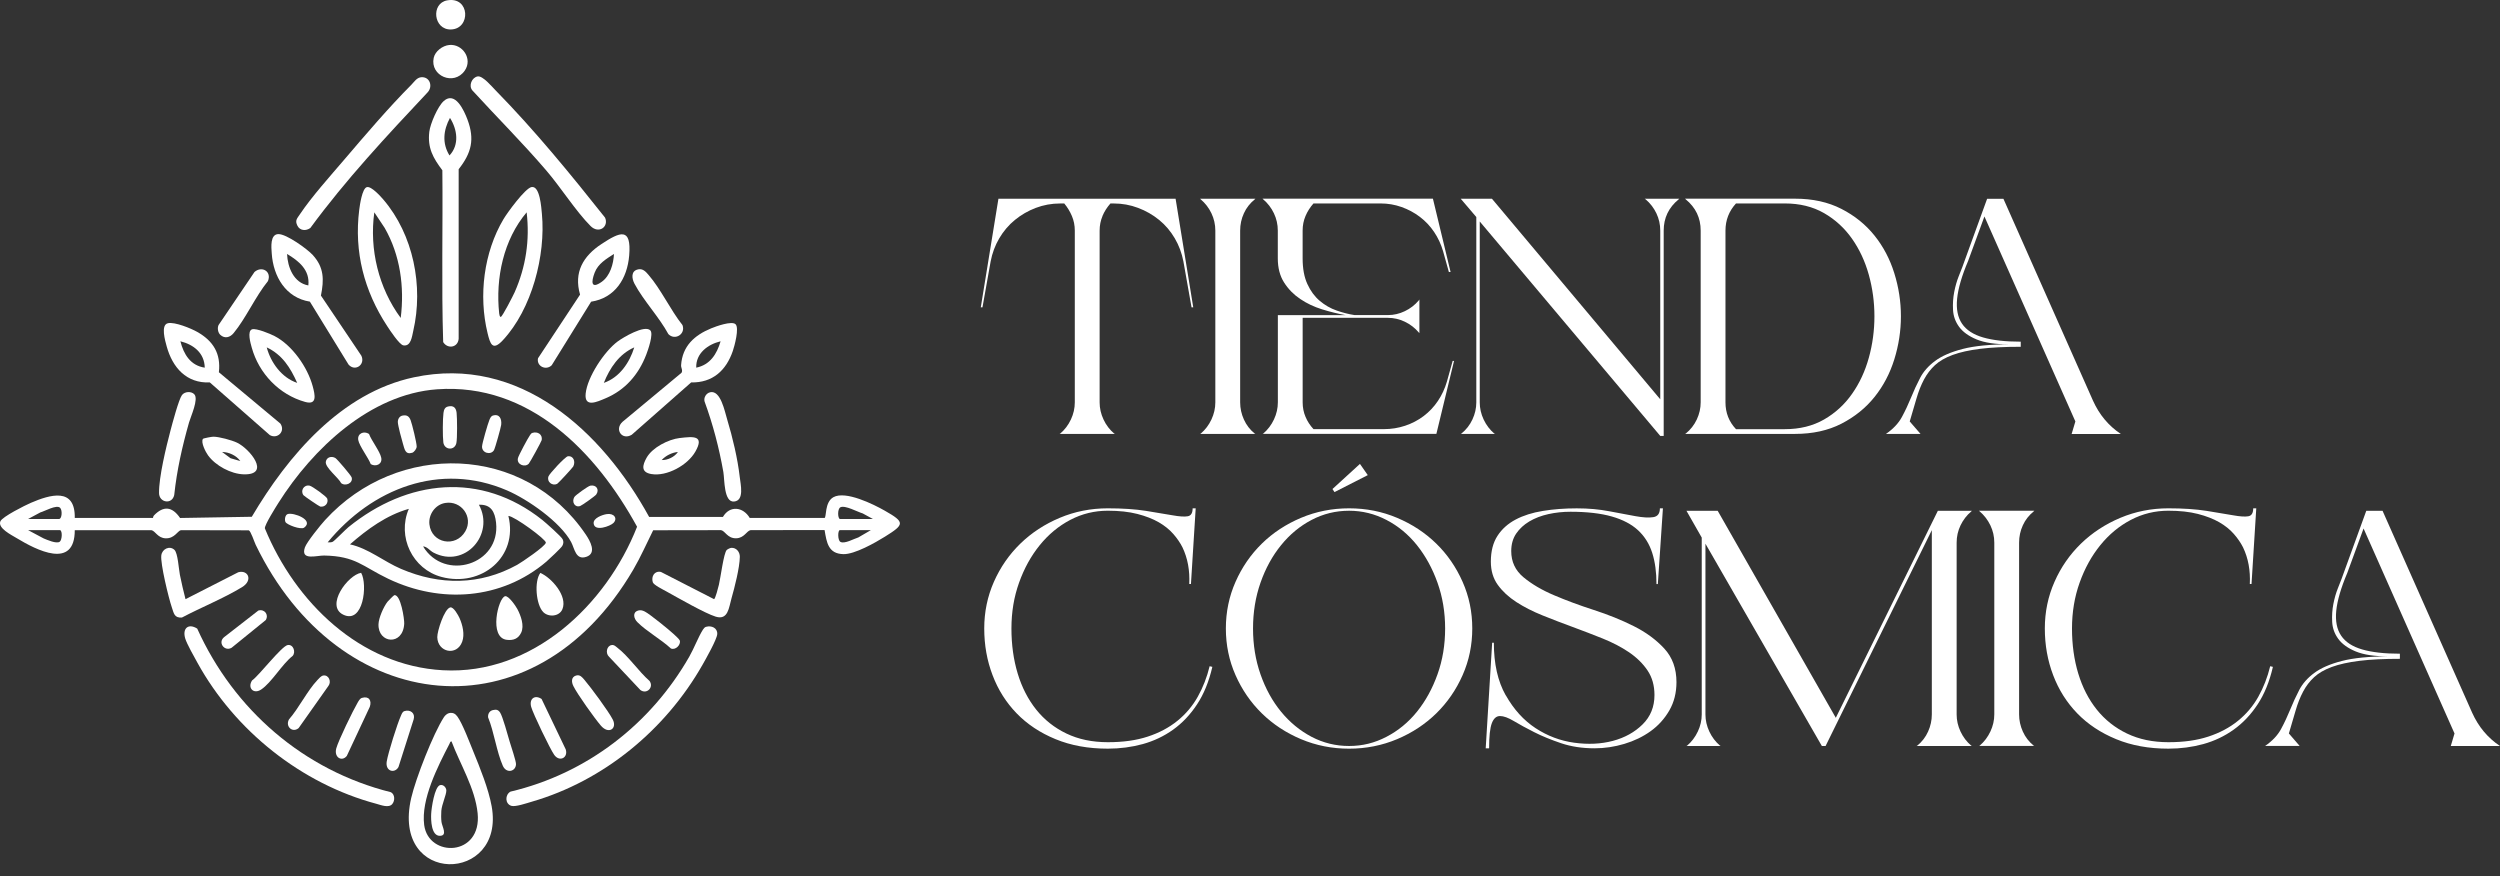 <svg xmlns="http://www.w3.org/2000/svg" fill="none" viewBox="0 0 174 61" height="61" width="174">
<rect x="0" y="0" width="174" height="61" fill="#333333" stroke="none"/>
<path fill="white" d="M10.648 36.05C10.648 36.05 10.659 35.933 10.716 35.874C11.39 35.178 11.989 35.258 12.534 36.052L17.525 35.967C20.038 31.716 23.741 27.338 28.808 26.26C36.176 24.693 41.908 30.007 45.181 35.98H50.314C50.794 35.155 51.727 35.276 52.182 36.05H57.386C57.534 36.02 57.382 34.952 58.004 34.605C58.85 34.133 60.791 35.094 61.578 35.542C63.01 36.354 62.955 36.502 61.595 37.35C60.91 37.777 59.482 38.587 58.7 38.568C57.642 38.543 57.536 37.754 57.391 36.891L52.239 36.898C51.964 36.95 51.803 37.447 51.245 37.464C50.629 37.483 50.477 36.953 50.185 36.898L45.461 36.906C45.006 37.815 44.6 38.75 44.086 39.63C37.149 51.516 23.57 49.879 17.794 37.913C17.699 37.716 17.456 36.959 17.314 36.91L12.591 36.9C12.365 36.944 12.149 37.488 11.532 37.467C10.974 37.45 10.813 36.953 10.538 36.9H5.204C5.208 39.672 2.533 38.285 1.154 37.45C0.799 37.234 -0.174 36.758 0.027 36.282C0.162 35.963 1.751 35.168 2.14 35.001C3.487 34.421 5.244 33.895 5.204 36.05H10.646H10.648ZM30.422 27.095C25.765 27.427 21.757 31.234 19.382 34.996C19.209 35.271 18.399 36.553 18.435 36.775C20.537 41.895 25.05 46.334 30.826 46.649C37.041 46.99 42.193 42.119 44.34 36.661C41.493 31.467 36.847 26.638 30.422 27.095ZM1.956 36.121H4.111C4.312 36.121 4.354 35.514 4.183 35.343C3.942 35.102 3.102 35.586 2.806 35.665L1.956 36.121ZM58.456 36.121H60.753L60.045 35.734C59.687 35.633 58.82 35.144 58.492 35.307C58.281 35.413 58.298 36.073 58.456 36.121ZM4.183 36.898H1.956L3.039 37.475C3.297 37.581 3.908 37.853 4.147 37.712C4.32 37.608 4.36 36.953 4.181 36.898H4.183ZM60.611 36.898H58.456C58.304 36.898 58.294 37.593 58.49 37.712C58.772 37.881 59.44 37.494 59.74 37.405L60.611 36.898Z"></path>
<path fill="white" d="M31.266 49.631C31.522 49.578 31.693 49.673 31.839 49.876C32.194 50.369 32.689 51.687 32.943 52.306C33.414 53.459 34 54.901 34.22 56.117C35.189 61.493 27.199 61.684 28.62 55.54C28.937 54.174 30.147 51.069 30.902 49.906C30.978 49.789 31.13 49.658 31.266 49.629V49.631ZM31.424 51.598C31.325 51.604 31.317 51.706 31.283 51.771C30.477 53.332 29.291 55.635 29.523 57.42C29.823 59.715 33.552 59.628 33.243 56.597C33.066 54.859 32.023 53.192 31.424 51.596V51.598Z"></path>
<path fill="white" d="M30.885 7.029C31.686 6.325 32.3 7.691 32.539 8.33C33.05 9.698 32.814 10.648 31.923 11.777V23.58C31.868 24.2 31.149 24.308 30.845 23.809C30.72 19.837 30.83 15.834 30.788 11.851C30.142 10.993 29.747 10.299 29.88 9.17C29.946 8.618 30.468 7.397 30.887 7.031L30.885 7.029ZM31.285 10.819C31.985 10.075 31.828 9.009 31.318 8.205C30.859 9.053 30.758 9.973 31.285 10.819Z"></path>
<path fill="white" d="M25.539 13.023C25.849 12.951 26.488 13.664 26.687 13.896C28.772 16.339 29.483 19.924 28.762 23.035C28.671 23.43 28.603 24.13 28.07 24.037C27.795 23.988 27.125 22.967 26.943 22.688C25.346 20.251 24.636 17.534 25.001 14.611C25.042 14.29 25.204 13.101 25.537 13.023H25.539ZM27.89 22.127C28.159 19.979 27.857 17.75 26.772 15.861L26.052 14.778C25.697 17.352 26.351 20.044 27.888 22.127H27.89Z"></path>
<path fill="white" d="M36.991 13.02C37.583 12.902 37.676 14.467 37.717 14.884C37.989 17.779 37.017 21.518 34.997 23.681C34.272 24.46 34.117 23.927 33.935 23.187C33.297 20.581 33.671 17.559 35.045 15.249C35.312 14.801 36.543 13.109 36.991 13.02ZM36.655 14.778C35.043 16.686 34.481 19.35 34.743 21.814C34.752 21.886 34.777 22.059 34.853 22.057C34.961 22.053 35.72 20.562 35.82 20.34C36.602 18.568 36.881 16.715 36.655 14.78V14.778Z"></path>
<path fill="white" d="M27.305 55.959C27.053 56.257 26.512 56.029 26.195 55.944C20.967 54.548 16.346 50.851 13.745 46.133C13.527 45.74 13.007 44.822 12.892 44.441C12.679 43.728 13.11 43.363 13.726 43.75C16.285 49.417 21.147 53.622 27.21 55.14C27.493 55.297 27.495 55.73 27.303 55.959H27.305Z"></path>
<path fill="white" d="M49.143 43.627C49.515 43.517 49.944 43.705 49.921 44.13C49.9 44.498 49.12 45.875 48.893 46.273C46.328 50.786 42.024 54.349 37.008 55.8C36.68 55.895 35.872 56.174 35.591 56.087C35.147 55.95 35.136 55.322 35.527 55.098C40.836 53.842 45.277 50.416 47.973 45.706C48.307 45.122 48.593 44.35 48.921 43.828C48.971 43.747 49.048 43.652 49.141 43.625L49.143 43.627Z"></path>
<path fill="white" d="M51.196 22.569C51.461 22.831 51.126 24.071 51.004 24.428C50.538 25.788 49.597 26.647 48.104 26.617L43.972 30.257C43.295 30.671 42.752 29.889 43.323 29.362L47.434 25.945C47.538 25.773 47.392 25.596 47.404 25.422C47.491 24.088 48.331 23.333 49.498 22.853C49.819 22.719 50.936 22.311 51.196 22.569ZM50.154 23.754C49.27 23.965 48.424 24.585 48.458 25.589C49.424 25.395 49.893 24.64 50.154 23.754Z"></path>
<path fill="white" d="M33.243 5.318C33.596 5.255 34.233 6.025 34.499 6.295C37.221 9.072 39.698 12.105 42.113 15.148C42.39 15.783 41.677 16.305 41.104 15.732C40.095 14.723 39.021 13.031 38.033 11.879C36.386 9.954 34.586 8.161 32.877 6.293C32.596 5.959 32.843 5.39 33.245 5.318H33.243Z"></path>
<path fill="white" d="M11.688 22.495C12.166 22.392 13.291 22.853 13.733 23.104C14.839 23.73 15.382 24.606 15.234 25.909L19.513 29.48C19.885 30.016 19.316 30.582 18.781 30.284L14.604 26.617C12.974 26.689 12.007 25.579 11.601 24.107C11.497 23.73 11.168 22.609 11.688 22.497V22.495ZM14.251 25.589C14.228 24.57 13.481 23.984 12.555 23.753C12.785 24.657 13.255 25.443 14.251 25.589Z"></path>
<path fill="white" d="M38.397 25.424C37.995 25.813 37.329 25.488 37.445 24.936L40.372 20.505C39.922 18.953 40.588 17.823 41.863 16.984C43.162 16.129 43.957 15.791 43.792 17.781C43.658 19.382 42.813 20.74 41.142 20.998L38.397 25.426V25.424ZM42.732 17.675C42.197 18.02 41.628 18.35 41.387 18.98C41.146 19.61 41.121 20.154 41.88 19.615C42.466 19.198 42.7 18.365 42.732 17.675Z"></path>
<path fill="white" d="M19.376 16.294C19.93 16.28 21.389 17.329 21.772 17.752C22.561 18.623 22.557 19.465 22.337 20.573L25.152 24.76C25.442 25.382 24.712 25.894 24.257 25.372L21.567 20.994C19.884 20.725 19.021 19.245 18.913 17.64C18.883 17.212 18.788 16.309 19.374 16.292L19.376 16.294ZM21.461 19.866C21.578 18.792 20.799 18.166 19.979 17.675C20.017 18.6 20.444 19.689 21.461 19.866Z"></path>
<path fill="white" d="M28.628 5.902C28.837 5.692 29.011 5.386 29.343 5.373C29.933 5.348 30.138 6.033 29.759 6.431C26.913 9.461 24.064 12.511 21.6 15.867C21.302 16.085 20.879 16.066 20.702 15.713C20.515 15.343 20.672 15.216 20.866 14.924C21.683 13.701 22.994 12.242 23.969 11.1C25.416 9.404 27.065 7.471 28.628 5.902Z"></path>
<path fill="white" d="M45.26 22.992C45.503 23.235 45.099 24.371 44.976 24.69C44.445 26.069 43.519 27.144 42.144 27.723C41.563 27.968 40.664 28.394 40.761 27.4C40.875 26.241 42.066 24.449 42.992 23.764C43.365 23.487 44.862 22.593 45.26 22.992ZM42.026 26.649C43.121 26.27 43.817 25.242 44.145 24.177C43.081 24.65 42.447 25.606 42.026 26.649Z"></path>
<path fill="white" d="M17.554 22.918C17.842 22.834 18.81 23.233 19.106 23.388C20.337 24.022 21.405 25.555 21.763 26.879C21.925 27.484 22.097 28.214 21.234 27.973C19.426 27.469 18.019 25.987 17.522 24.194C17.442 23.906 17.182 23.028 17.552 22.918H17.554ZM20.684 26.649C20.21 25.587 19.65 24.693 18.565 24.177C18.842 25.236 19.614 26.296 20.684 26.649Z"></path>
<path fill="white" d="M12.911 41.702L16.583 39.829C17.266 39.64 17.63 40.387 16.845 40.867C15.576 41.641 13.983 42.282 12.664 42.98C12.127 43.022 12.101 42.684 11.957 42.267C11.74 41.633 11.149 39.213 11.228 38.647C11.289 38.205 11.803 37.957 12.139 38.268C12.38 38.492 12.44 39.602 12.52 40.006C12.634 40.577 12.767 41.138 12.911 41.7V41.702Z"></path>
<path fill="white" d="M50.894 38.13C51.253 38.107 51.499 38.42 51.492 38.759C51.477 39.528 51.131 40.88 50.911 41.648C50.729 42.286 50.68 43.181 49.819 42.921C49.071 42.694 47.14 41.584 46.359 41.151C46.15 41.034 45.488 40.711 45.433 40.522C45.313 40.116 45.554 39.71 46.002 39.808L49.695 41.7C49.788 41.694 49.995 40.861 50.035 40.7C50.147 40.25 50.369 38.482 50.581 38.279C50.636 38.226 50.818 38.135 50.894 38.13Z"></path>
<path fill="white" d="M49.426 27.3C50.156 27.137 50.441 28.634 50.612 29.195C50.987 30.432 51.34 31.915 51.486 33.198C51.543 33.708 51.824 34.842 51.09 34.907C50.371 34.971 50.437 33.374 50.346 32.856C50.052 31.181 49.621 29.538 49.037 27.941C48.965 27.666 49.153 27.363 49.428 27.302L49.426 27.3Z"></path>
<path fill="white" d="M13.526 27.446C13.837 27.778 13.277 28.983 13.156 29.407C12.682 31.075 12.31 32.723 12.126 34.455C11.976 35.136 11.077 34.992 11.069 34.319C11.054 33.196 11.57 31.09 11.868 29.956C11.991 29.493 12.441 27.797 12.663 27.499C12.858 27.237 13.317 27.22 13.526 27.444V27.446Z"></path>
<path fill="white" d="M47.311 30.487C48.281 30.371 49.041 30.301 48.398 31.432C47.861 32.378 46.416 33.179 45.329 32.993C44.591 32.866 44.712 32.38 45.005 31.855C45.405 31.147 46.513 30.58 47.311 30.485V30.487ZM47.184 31.456C46.763 31.498 46.338 31.709 46.052 32.02C46.467 32.033 46.947 31.807 47.184 31.456Z"></path>
<path fill="white" d="M14.121 30.547C14.149 30.504 14.743 30.392 14.851 30.394C15.255 30.396 16.117 30.631 16.492 30.807C17.38 31.225 18.88 33.061 16.972 33.014C16.079 32.993 14.999 32.41 14.479 31.691C14.316 31.466 13.965 30.794 14.123 30.547H14.121ZM16.727 32.09C16.443 31.697 15.94 31.468 15.456 31.456L16.044 31.892L16.727 32.09Z"></path>
<path fill="white" d="M44.41 18.748C44.742 18.68 44.939 18.9 45.133 19.126C45.998 20.122 46.665 21.577 47.5 22.626C47.739 23.246 46.982 23.728 46.519 23.254C45.882 22.074 44.772 20.905 44.161 19.748C43.968 19.384 43.901 18.853 44.41 18.75V18.748Z"></path>
<path fill="white" d="M15.335 23.307C15.168 23.153 15.115 22.836 15.21 22.626L17.712 18.93C18.228 18.481 18.926 18.896 18.649 19.564C17.784 20.628 17.111 22.153 16.261 23.183C16.014 23.483 15.65 23.595 15.333 23.305L15.335 23.307Z"></path>
<path fill="white" d="M31.27 3.131C32.19 3.04 32.918 4.098 32.345 4.918C31.59 6.001 29.921 5.282 30.185 4.03C30.285 3.561 30.803 3.176 31.27 3.131Z"></path>
<path fill="white" d="M37.694 48.648L39.376 52.16C39.556 52.74 38.944 53.057 38.574 52.539C38.289 52.139 37.094 49.66 36.969 49.195C36.817 48.631 37.223 48.334 37.694 48.648Z"></path>
<path fill="white" d="M25.186 48.574C25.671 48.428 25.89 48.745 25.738 49.195L24.137 52.613C23.799 53.038 23.236 52.723 23.403 52.091C23.547 51.553 24.571 49.445 24.888 48.91C24.958 48.791 25.047 48.616 25.188 48.574H25.186Z"></path>
<path fill="white" d="M34.302 49.422C34.543 49.369 34.67 49.39 34.807 49.593C34.987 49.862 35.351 51.205 35.472 51.615C35.562 51.924 35.92 52.962 35.914 53.188C35.897 53.709 35.241 53.861 34.994 53.294C34.56 52.306 34.391 50.955 33.972 49.929C33.947 49.692 34.065 49.477 34.304 49.422H34.302Z"></path>
<path fill="white" d="M40.098 47.017C40.373 46.937 40.523 47.14 40.681 47.324C41.127 47.846 42.365 49.519 42.652 50.088C42.967 50.712 42.363 51.139 41.817 50.5C41.375 49.982 40.191 48.328 39.905 47.747C39.774 47.478 39.738 47.123 40.098 47.015V47.017Z"></path>
<path fill="white" d="M28.152 49.491C28.558 49.367 28.912 49.633 28.793 50.06L27.734 53.385C27.474 53.856 26.803 53.694 26.917 52.994C27.015 52.397 27.651 50.373 27.905 49.813C27.96 49.692 28.004 49.538 28.15 49.493L28.152 49.491Z"></path>
<path fill="white" d="M22.501 47.015C22.881 46.956 23.084 47.44 22.862 47.734L20.786 50.674C20.358 51.037 19.84 50.559 20.113 50.071C20.817 49.263 21.378 48.087 22.099 47.324C22.203 47.216 22.348 47.038 22.501 47.015Z"></path>
<path fill="white" d="M42.572 44.896C42.741 44.87 42.826 44.97 42.946 45.061C43.741 45.664 44.444 46.727 45.207 47.394C45.528 47.831 45.014 48.352 44.572 48.026L42.379 45.697C42.132 45.465 42.219 44.949 42.572 44.896Z"></path>
<path fill="white" d="M20.028 44.894C20.423 44.832 20.607 45.399 20.362 45.657C19.63 46.226 18.905 47.508 18.175 47.992C17.651 48.341 17.206 47.882 17.543 47.36C18.029 47.021 19.603 44.961 20.028 44.894Z"></path>
<path fill="white" d="M31.125 0.025C32.715 -0.261 32.783 2.015 31.385 2.051C30.167 2.083 29.974 0.232 31.125 0.025Z"></path>
<path fill="white" d="M44.409 42.495C44.585 42.445 44.722 42.485 44.879 42.563C45.217 42.732 46.577 43.838 46.902 44.143C46.993 44.227 47.292 44.5 47.315 44.583C47.399 44.889 47.002 45.276 46.693 45.133C46.006 44.496 45.001 43.946 44.356 43.297C44.107 43.045 44.011 42.614 44.409 42.498V42.495Z"></path>
<path fill="white" d="M17.979 42.495C18.404 42.366 18.727 42.777 18.497 43.155L16.117 45.086C15.627 45.367 15.143 44.724 15.593 44.35L17.979 42.495Z"></path>
<path fill="white" d="M22.803 37.745C22.924 37.752 23.04 37.76 23.154 37.709C23.269 37.659 24.041 36.861 24.254 36.688C28.355 33.365 33.469 32.788 37.749 36.193C37.982 36.379 39.077 37.35 39.162 37.536C39.238 37.701 39.221 37.845 39.132 37.999C39.048 38.145 38.212 38.934 38.03 39.088C34.898 41.751 30.666 42.028 27.018 40.281C25.219 39.42 24.764 38.706 22.56 38.665C22.04 38.657 20.904 39.044 21.219 38.105C21.342 37.737 22.321 36.527 22.628 36.193C27.674 30.669 36.512 30.895 40.771 37.204C41.059 37.629 41.566 38.505 40.805 38.756C40.065 39.002 39.997 38.185 39.752 37.728C39.003 36.331 36.732 34.755 35.29 34.133C30.62 32.122 25.878 34.011 22.803 37.75V37.745ZM30.982 35.007C30.296 35.121 29.812 35.806 29.886 36.489C30.032 37.824 31.722 38.135 32.388 36.978C32.959 35.988 32.109 34.816 30.982 35.007ZM29.446 38.029C30.931 40.495 34.845 39.312 34.526 36.377C34.444 35.628 34.177 35.091 33.333 35.131C34.461 37.206 32.344 39.587 30.176 38.464C29.907 38.325 29.736 38.044 29.446 38.029ZM28.456 35.415C26.906 35.85 25.551 36.842 24.358 37.887C25.659 38.175 26.693 39.074 27.915 39.596C30.618 40.751 33.399 40.744 35.996 39.312C36.309 39.139 37.948 38.027 37.992 37.771C38.03 37.557 35.808 35.927 35.383 35.908C36.085 38.775 33.505 40.884 30.743 40.158C28.708 39.623 27.619 37.352 28.456 35.413V35.415Z"></path>
<path fill="white" d="M35.15 41.497C35.391 41.436 35.899 42.183 36.007 42.388C36.252 42.851 36.508 43.549 36.271 44.039C36.068 44.46 35.725 44.585 35.275 44.532C34.004 44.382 34.674 41.622 35.148 41.499L35.15 41.497Z"></path>
<path fill="white" d="M27.442 41.425C27.891 41.345 28.151 43.105 28.134 43.409C28.049 44.974 26.298 44.792 26.343 43.445C26.357 43.005 26.7 42.227 26.973 41.88C27.028 41.81 27.402 41.432 27.442 41.425Z"></path>
<path fill="white" d="M25.135 39.867C25.604 40.689 25.287 43.468 23.885 42.779C22.631 42.163 24.204 40.019 25.135 39.867Z"></path>
<path fill="white" d="M31.334 42.276C31.568 42.216 31.9 42.836 31.983 43.018C32.201 43.511 32.355 44.156 32.167 44.667C31.79 45.687 30.458 45.401 30.435 44.348C30.426 43.936 30.919 42.379 31.336 42.276H31.334Z"></path>
<path fill="white" d="M37.809 42.599C37.306 42.094 37.168 40.453 37.608 39.875C38.397 40.218 39.512 41.487 39.146 42.394C38.938 42.91 38.188 42.98 37.809 42.601V42.599Z"></path>
<path fill="white" d="M31.194 28.29C31.566 28.207 31.74 28.377 31.78 28.734C31.82 29.091 31.833 30.523 31.763 30.84C31.642 31.384 30.925 31.327 30.856 30.788C30.805 30.39 30.809 29.138 30.866 28.74C30.898 28.518 30.953 28.343 31.194 28.29Z"></path>
<path fill="white" d="M28.015 28.924C28.32 28.863 28.476 28.979 28.58 29.248C28.683 29.517 29.003 30.821 29.001 31.081C29.001 31.23 28.827 31.471 28.688 31.513C28.201 31.659 28.161 31.259 28.051 30.906C27.966 30.631 27.687 29.595 27.689 29.371C27.689 29.163 27.802 28.969 28.013 28.924H28.015Z"></path>
<path fill="white" d="M34.301 28.924C34.775 28.779 34.933 29.17 34.882 29.576C34.857 29.775 34.459 31.2 34.379 31.335C34.168 31.691 33.535 31.543 33.55 31.075C33.556 30.86 33.954 29.485 34.056 29.244C34.106 29.125 34.163 28.967 34.303 28.924H34.301Z"></path>
<path fill="white" d="M37.057 30.128C37.421 30.016 37.77 30.233 37.704 30.627C37.687 30.722 36.883 32.19 36.801 32.274C36.526 32.558 35.938 32.327 36.05 31.881C36.099 31.691 36.742 30.489 36.879 30.301C36.932 30.229 36.96 30.157 37.059 30.128H37.057Z"></path>
<path fill="white" d="M25.683 30.202C25.852 30.665 26.446 31.416 26.535 31.862C26.624 32.308 26.161 32.513 25.805 32.304C25.64 31.864 25.006 31.039 24.934 30.625C24.858 30.174 25.321 29.965 25.683 30.202Z"></path>
<path fill="white" d="M39.526 31.756C39.925 31.712 40.069 32.139 39.896 32.471C39.849 32.56 38.847 33.647 38.773 33.681C38.432 33.837 38.041 33.533 38.174 33.156C38.24 32.968 39.34 31.777 39.526 31.756Z"></path>
<path fill="white" d="M23.744 33.626C23.566 33.256 22.614 32.534 22.676 32.143C22.726 31.815 23.073 31.722 23.34 31.877C23.469 31.951 24.431 33.086 24.473 33.222C24.6 33.617 24.046 33.871 23.744 33.626Z"></path>
<path fill="white" d="M21.129 34.474C20.89 34.18 21.129 33.719 21.55 33.801C21.732 33.837 22.728 34.556 22.776 34.702C22.88 35.024 22.618 35.311 22.29 35.258C22.22 35.248 21.186 34.541 21.131 34.474H21.129Z"></path>
<path fill="white" d="M41.09 33.801C41.496 33.723 41.744 34.072 41.494 34.423C41.42 34.524 40.505 35.178 40.378 35.22C40.01 35.343 39.773 34.941 39.972 34.596C40.05 34.461 40.928 33.833 41.088 33.801H41.09Z"></path>
<path fill="white" d="M20.023 35.779C20.414 35.645 21.882 36.191 21.174 36.72C20.941 36.895 19.959 36.519 19.869 36.333C19.793 36.176 19.841 35.84 20.023 35.779Z"></path>
<path fill="white" d="M42.219 35.783C42.726 35.696 43.014 36.077 42.695 36.4C42.483 36.614 41.375 37.035 41.318 36.43C41.282 36.058 41.91 35.836 42.217 35.783H42.219Z"></path>
<path fill="white" d="M30.627 54.645C30.856 54.582 31.063 54.812 31.065 55.022C31.067 55.316 30.748 55.992 30.716 56.434C30.699 56.657 30.699 56.986 30.727 57.206C30.765 57.528 31.173 58.166 30.614 58.173C30.014 58.179 29.988 57.075 30.01 56.644C30.026 56.259 30.244 54.751 30.629 54.643L30.627 54.645Z"></path>
<path fill="white" d="M76.735 15.036C76.602 15.351 76.534 15.689 76.534 16.051V28.004C76.534 28.415 76.625 28.812 76.805 29.197C76.984 29.584 77.234 29.91 77.549 30.178L77.619 30.202H73.744L73.791 30.178C74.106 29.91 74.353 29.584 74.535 29.197C74.715 28.812 74.806 28.415 74.806 28.004V16.051C74.806 15.689 74.738 15.351 74.605 15.036C74.472 14.721 74.294 14.429 74.074 14.162H73.791C73.192 14.162 72.626 14.266 72.091 14.469C71.555 14.674 71.071 14.953 70.638 15.307C70.204 15.662 69.843 16.087 69.551 16.582C69.259 17.079 69.058 17.618 68.948 18.2L68.381 21.389H68.263L69.491 13.83H81.821L83.05 21.389H82.931L82.365 18.2C82.255 17.618 82.054 17.079 81.762 16.582C81.47 16.085 81.108 15.66 80.675 15.307C80.241 14.953 79.753 14.672 79.211 14.469C78.668 14.264 78.105 14.162 77.522 14.162H77.285C77.048 14.431 76.864 14.721 76.731 15.036H76.735Z"></path>
<path fill="white" d="M84.316 29.197C84.496 28.812 84.587 28.415 84.587 28.004V16.051C84.587 15.626 84.496 15.224 84.316 14.846C84.135 14.467 83.887 14.146 83.572 13.877L83.525 13.83H87.377L87.33 13.877C87 14.146 86.746 14.467 86.575 14.846C86.402 15.224 86.315 15.626 86.315 16.051V28.004C86.315 28.415 86.402 28.812 86.575 29.197C86.748 29.584 87 29.91 87.33 30.178L87.377 30.202H83.525L83.572 30.178C83.887 29.91 84.135 29.584 84.316 29.197Z"></path>
<path fill="white" d="M88.935 21.933H93.659C93.124 21.837 92.576 21.704 92.018 21.531C91.46 21.357 90.95 21.118 90.496 20.809C90.039 20.503 89.664 20.12 89.373 19.663C89.081 19.206 88.935 18.648 88.935 17.986V16.049C88.935 15.624 88.844 15.222 88.664 14.844C88.482 14.465 88.235 14.143 87.92 13.875L87.873 13.828H99.731L100.96 18.931H100.841L100.44 17.491C100.298 17.003 100.089 16.554 99.814 16.144C99.539 15.734 99.207 15.385 98.822 15.093C98.437 14.801 98.01 14.573 97.546 14.408C97.081 14.243 96.597 14.16 96.094 14.16H91.418C91.181 14.429 90.997 14.719 90.864 15.034C90.73 15.349 90.663 15.687 90.663 16.049V17.986C90.663 18.695 90.772 19.289 90.993 19.769C91.212 20.249 91.5 20.64 91.855 20.939C92.211 21.239 92.6 21.463 93.025 21.611C93.45 21.761 93.867 21.867 94.277 21.93H96.593C97.003 21.93 97.396 21.84 97.775 21.658C98.153 21.478 98.475 21.228 98.743 20.913L98.79 20.843V23.182L98.743 23.136C98.475 22.821 98.153 22.573 97.775 22.391C97.396 22.21 97.003 22.121 96.593 22.121H90.665V28.002C90.665 28.364 90.732 28.702 90.866 29.017C90.999 29.332 91.185 29.616 91.42 29.867H96.332C96.836 29.867 97.324 29.789 97.798 29.631C98.27 29.474 98.699 29.25 99.086 28.958C99.471 28.666 99.803 28.317 100.078 27.907C100.353 27.497 100.562 27.048 100.704 26.56L101.106 25.12H101.201L99.972 30.197H87.877L87.924 30.174C88.239 29.906 88.486 29.58 88.668 29.193C88.848 28.808 88.939 28.41 88.939 28V21.928L88.935 21.933Z"></path>
<path fill="white" d="M102.48 29.197C102.66 28.812 102.751 28.415 102.751 28.004V15.106L101.664 13.83H103.838L115.554 27.791V16.051C115.554 15.626 115.464 15.224 115.284 14.846C115.102 14.467 114.854 14.146 114.539 13.877L114.47 13.83H116.878L116.832 13.877C116.138 14.444 115.793 15.169 115.793 16.051V30.343H115.557L102.99 15.415V28.004C102.99 28.415 103.081 28.812 103.261 29.197C103.443 29.584 103.69 29.91 104.005 30.178L104.075 30.202H101.666L101.713 30.178C102.043 29.91 102.299 29.584 102.48 29.197Z"></path>
<path fill="white" d="M117.329 30.176C117.659 29.908 117.915 29.582 118.097 29.195C118.276 28.81 118.367 28.413 118.367 28.002V16.049C118.367 15.167 118.02 14.444 117.327 13.875L117.28 13.828H124.934C126.163 13.828 127.237 14.065 128.159 14.537C129.081 15.008 129.849 15.628 130.462 16.392C131.076 17.155 131.537 18.031 131.843 19.014C132.15 19.997 132.304 20.998 132.304 22.013C132.304 23.028 132.15 24.028 131.843 25.014C131.537 25.997 131.076 26.873 130.462 27.636C129.849 28.4 129.081 29.017 128.159 29.491C127.237 29.963 126.163 30.2 124.934 30.2H117.28L117.327 30.176H117.329ZM120.093 28.004C120.093 28.73 120.336 29.352 120.825 29.87H124.225C125.264 29.87 126.173 29.645 126.954 29.197C127.734 28.749 128.383 28.154 128.901 27.414C129.422 26.674 129.811 25.837 130.071 24.898C130.331 23.961 130.46 23 130.46 22.015C130.46 21.029 130.331 20.069 130.071 19.132C129.811 18.196 129.422 17.358 128.901 16.616C128.381 15.876 127.732 15.281 126.954 14.833C126.173 14.385 125.264 14.16 124.225 14.16H120.825C120.336 14.695 120.093 15.326 120.093 16.051V28.004Z"></path>
<path fill="white" d="M133.673 30.2H131.264C131.767 29.853 132.137 29.459 132.374 29.02C132.611 28.58 132.822 28.127 133.013 27.662C133.201 27.197 133.41 26.744 133.639 26.304C133.867 25.864 134.214 25.469 134.679 25.124C135.144 24.777 135.785 24.498 136.604 24.287C137.422 24.075 138.509 23.967 139.863 23.967C138.886 23.967 138.122 23.853 137.572 23.625C137.02 23.396 136.616 23.104 136.356 22.751C136.096 22.396 135.954 22.002 135.931 21.571C135.908 21.137 135.935 20.721 136.014 20.319C136.092 19.917 136.196 19.56 136.32 19.245C136.445 18.93 136.532 18.71 136.58 18.583L138.304 13.835H139.438L145.674 27.89C146.114 28.867 146.761 29.639 147.612 30.206H144.185L144.446 29.333L138.116 15.066L136.982 18.16C136.542 19.198 136.286 20.078 136.215 20.793C136.145 21.51 136.257 22.087 136.557 22.529C136.855 22.971 137.344 23.288 138.021 23.485C138.697 23.682 139.571 23.781 140.643 23.781V24.136C139.524 24.136 138.583 24.183 137.82 24.278C137.056 24.373 136.418 24.515 135.906 24.703C135.394 24.891 134.984 25.128 134.677 25.412C134.37 25.695 134.115 26.029 133.909 26.416C133.704 26.803 133.531 27.239 133.389 27.727C133.247 28.216 133.089 28.751 132.917 29.333L133.673 30.206V30.2Z"></path>
<path fill="white" d="M77.102 52.107C75.749 52.107 74.534 51.887 73.464 51.445C72.394 51.005 71.491 50.405 70.76 49.65C70.028 48.895 69.467 48.009 69.082 46.992C68.695 45.976 68.503 44.894 68.503 43.743C68.503 42.593 68.727 41.512 69.175 40.495C69.624 39.48 70.239 38.593 71.017 37.836C71.796 37.079 72.709 36.483 73.758 36.041C74.805 35.601 75.92 35.379 77.1 35.379C78.123 35.379 79.01 35.438 79.758 35.556C80.507 35.675 81.12 35.776 81.6 35.863C82.08 35.95 82.436 35.973 82.664 35.933C82.892 35.895 83.007 35.709 83.007 35.379H83.22L82.89 40.647H82.772C82.818 39.702 82.662 38.851 82.3 38.096C82.142 37.781 81.93 37.47 81.662 37.164C81.393 36.857 81.055 36.584 80.647 36.349C80.236 36.113 79.741 35.92 79.158 35.77C78.574 35.62 77.891 35.546 77.102 35.546C76.174 35.546 75.302 35.76 74.492 36.184C73.68 36.61 72.972 37.198 72.367 37.944C71.76 38.693 71.28 39.562 70.927 40.554C70.571 41.546 70.396 42.609 70.396 43.743C70.396 44.877 70.542 45.923 70.834 46.886C71.125 47.846 71.555 48.681 72.121 49.39C72.688 50.098 73.388 50.654 74.224 51.054C75.059 51.456 76.019 51.657 77.106 51.657C78.193 51.657 79.086 51.528 79.881 51.268C80.676 51.008 81.365 50.642 81.947 50.17C82.529 49.699 83.002 49.138 83.364 48.493C83.726 47.848 84.003 47.139 84.191 46.368L84.379 46.414C84.142 47.438 83.789 48.307 83.315 49.024C82.844 49.741 82.288 50.327 81.651 50.783C81.012 51.24 80.308 51.574 79.536 51.788C78.764 51.999 77.954 52.107 77.104 52.107H77.102Z"></path>
<path fill="white" d="M93.896 52.108C92.716 52.108 91.602 51.888 90.552 51.446C89.506 51.006 88.596 50.405 87.824 49.65C87.052 48.895 86.443 48.009 85.993 46.992C85.544 45.977 85.32 44.894 85.32 43.743C85.32 42.593 85.544 41.512 85.993 40.495C86.441 39.48 87.052 38.593 87.824 37.836C88.596 37.081 89.506 36.483 90.552 36.041C91.599 35.601 92.714 35.379 93.896 35.379C95.078 35.379 96.191 35.599 97.238 36.041C98.284 36.483 99.194 37.081 99.966 37.836C100.738 38.591 101.347 39.477 101.797 40.495C102.248 41.512 102.47 42.593 102.47 43.743C102.47 44.894 102.246 45.977 101.797 46.992C101.349 48.007 100.738 48.893 99.966 49.65C99.194 50.405 98.284 51.006 97.238 51.446C96.191 51.885 95.076 52.108 93.896 52.108ZM93.896 35.548C92.968 35.548 92.096 35.762 91.286 36.187C90.474 36.612 89.766 37.2 89.161 37.946C88.554 38.695 88.078 39.564 87.731 40.556C87.384 41.548 87.211 42.612 87.211 43.745C87.211 44.879 87.384 45.943 87.731 46.934C88.078 47.926 88.554 48.794 89.161 49.534C89.768 50.274 90.476 50.855 91.286 51.283C92.096 51.708 92.968 51.921 93.896 51.921C94.825 51.921 95.675 51.71 96.495 51.283C97.314 50.858 98.022 50.276 98.621 49.534C99.219 48.794 99.695 47.928 100.05 46.934C100.406 45.943 100.581 44.879 100.581 43.745C100.581 42.612 100.404 41.548 100.05 40.556C99.697 39.564 99.219 38.695 98.621 37.946C98.022 37.198 97.314 36.612 96.495 36.187C95.677 35.762 94.81 35.548 93.896 35.548ZM94.653 32.289L95.197 33.069L92.881 34.25L92.739 34.036L94.653 32.287V32.289Z"></path>
<path fill="white" d="M104.807 48.398C105.359 49.375 106.047 50.134 106.874 50.678C107.701 51.221 108.597 51.56 109.566 51.693C110.534 51.826 111.431 51.784 112.258 51.564C113.085 51.344 113.774 50.961 114.324 50.418C114.876 49.874 115.151 49.193 115.151 48.375C115.151 47.713 114.99 47.142 114.667 46.662C114.343 46.182 113.914 45.761 113.379 45.397C112.844 45.035 112.233 44.716 111.547 44.441C110.862 44.166 110.166 43.898 109.456 43.637C108.747 43.377 108.05 43.111 107.366 42.834C106.681 42.559 106.072 42.248 105.535 41.901C105 41.554 104.571 41.157 104.247 40.708C103.923 40.26 103.763 39.721 103.763 39.09C103.763 38.367 103.917 37.769 104.224 37.295C104.53 36.823 104.951 36.445 105.488 36.161C106.023 35.878 106.658 35.677 107.39 35.559C108.121 35.44 108.906 35.381 109.739 35.381C110.573 35.381 111.294 35.449 111.996 35.582C112.696 35.715 113.307 35.829 113.827 35.925C114.348 36.02 114.76 36.043 115.067 35.994C115.373 35.948 115.528 35.743 115.528 35.381H115.739L115.386 40.649H115.291C115.291 39.831 115.194 39.109 114.997 38.488C114.8 37.866 114.474 37.342 114.02 36.916C113.563 36.491 112.952 36.168 112.182 35.948C111.412 35.728 110.454 35.618 109.308 35.618C108.773 35.618 108.259 35.673 107.764 35.783C107.269 35.893 106.829 36.062 106.444 36.29C106.059 36.519 105.753 36.802 105.524 37.141C105.296 37.479 105.182 37.885 105.182 38.357C105.182 39.097 105.465 39.704 106.032 40.175C106.599 40.647 107.307 41.066 108.157 41.427C109.008 41.789 109.932 42.132 110.932 42.455C111.932 42.779 112.857 43.151 113.707 43.578C114.557 44.003 115.265 44.523 115.832 45.137C116.399 45.75 116.682 46.531 116.682 47.476C116.682 48.216 116.517 48.874 116.185 49.449C115.853 50.024 115.42 50.504 114.885 50.889C114.348 51.276 113.736 51.57 113.051 51.775C112.364 51.98 111.674 52.082 110.981 52.082C110.128 52.082 109.352 51.964 108.65 51.727C107.948 51.49 107.324 51.234 106.781 50.959C106.237 50.684 105.768 50.428 105.372 50.191C104.979 49.955 104.655 49.836 104.401 49.836C104.148 49.836 103.959 50.001 103.832 50.333C103.706 50.665 103.642 51.247 103.642 52.082H103.405L103.854 44.735H103.972C103.972 46.199 104.247 47.421 104.799 48.396L104.807 48.398Z"></path>
<path fill="white" d="M118.168 50.915C118.35 50.53 118.441 50.132 118.441 49.722V37.416L117.377 35.55H119.551L127.772 49.959L134.875 35.55H137.244L137.198 35.597C136.882 35.865 136.635 36.187 136.453 36.565C136.271 36.944 136.182 37.346 136.182 37.771V49.724C136.182 50.134 136.273 50.532 136.453 50.917C136.635 51.304 136.882 51.63 137.198 51.898L137.244 51.921H133.393L133.44 51.898C133.769 51.63 134.021 51.304 134.195 50.917C134.368 50.532 134.455 50.134 134.455 49.724V36.897L127.061 51.921H126.801L118.699 37.843V49.724C118.699 50.134 118.79 50.532 118.97 50.917C119.151 51.304 119.399 51.63 119.714 51.898L119.761 51.921H117.375L117.422 51.898C117.737 51.63 117.984 51.304 118.166 50.917L118.168 50.915Z"></path>
<path fill="white" d="M138.53 50.915C138.712 50.53 138.803 50.132 138.803 49.722V37.769C138.803 37.343 138.712 36.942 138.53 36.563C138.348 36.184 138.101 35.863 137.786 35.594L137.739 35.548H141.59L141.544 35.594C141.214 35.863 140.96 36.184 140.789 36.563C140.615 36.942 140.529 37.343 140.529 37.769V49.722C140.529 50.132 140.615 50.53 140.789 50.915C140.962 51.302 141.214 51.627 141.544 51.896L141.59 51.919H137.739L137.786 51.896C138.101 51.627 138.348 51.302 138.53 50.915Z"></path>
<path fill="white" d="M150.919 52.107C149.564 52.107 148.352 51.887 147.282 51.445C146.212 51.005 145.309 50.405 144.577 49.65C143.845 48.895 143.285 48.009 142.9 46.992C142.513 45.976 142.32 44.894 142.32 43.743C142.32 42.593 142.544 41.512 142.993 40.495C143.441 39.477 144.057 38.593 144.835 37.836C145.615 37.081 146.527 36.483 147.576 36.041C148.623 35.601 149.737 35.379 150.917 35.379C151.941 35.379 152.827 35.438 153.576 35.556C154.324 35.675 154.938 35.776 155.418 35.863C155.898 35.95 156.253 35.973 156.481 35.933C156.71 35.895 156.824 35.709 156.824 35.379H157.036L156.706 40.647H156.587C156.634 39.702 156.477 38.851 156.116 38.096C155.957 37.781 155.745 37.47 155.477 37.164C155.208 36.857 154.87 36.584 154.462 36.349C154.051 36.113 153.557 35.92 152.973 35.77C152.389 35.62 151.704 35.546 150.917 35.546C149.989 35.546 149.117 35.76 148.307 36.184C147.495 36.61 146.787 37.198 146.182 37.944C145.575 38.693 145.095 39.562 144.742 40.554C144.387 41.546 144.211 42.609 144.211 43.743C144.211 44.877 144.357 45.923 144.649 46.886C144.941 47.846 145.37 48.681 145.937 49.39C146.504 50.098 147.204 50.654 148.039 51.054C148.874 51.456 149.834 51.657 150.921 51.657C152.008 51.657 152.901 51.528 153.696 51.268C154.491 51.008 155.181 50.642 155.762 50.17C156.344 49.699 156.818 49.138 157.179 48.493C157.541 47.848 157.818 47.139 158.006 46.368L158.194 46.414C157.958 47.438 157.604 48.307 157.131 49.024C156.659 49.741 156.103 50.327 155.464 50.783C154.825 51.24 154.121 51.574 153.349 51.788C152.577 51.999 151.767 52.107 150.917 52.107H150.919Z"></path>
<path fill="white" d="M160.061 51.917H157.652C158.156 51.57 158.526 51.177 158.763 50.737C159 50.297 159.211 49.844 159.401 49.379C159.59 48.914 159.799 48.461 160.027 48.022C160.256 47.582 160.603 47.186 161.068 46.841C161.533 46.495 162.174 46.215 162.992 46.004C163.811 45.792 164.898 45.685 166.251 45.685C165.274 45.685 164.511 45.57 163.961 45.342C163.409 45.114 163.005 44.822 162.745 44.468C162.485 44.113 162.343 43.72 162.32 43.288C162.297 42.855 162.324 42.438 162.402 42.036C162.481 41.635 162.584 41.277 162.709 40.962C162.834 40.647 162.92 40.427 162.969 40.3L164.693 35.552H165.826L172.063 49.608C172.503 50.585 173.15 51.357 174 51.923H170.574L170.834 51.05L164.504 36.783L163.371 39.877C162.931 40.916 162.675 41.795 162.603 42.51C162.533 43.227 162.646 43.804 162.946 44.246C163.244 44.688 163.733 45.006 164.409 45.202C165.086 45.399 165.96 45.498 167.032 45.498V45.854C165.913 45.854 164.972 45.9 164.208 45.995C163.445 46.091 162.806 46.232 162.294 46.42C161.783 46.609 161.372 46.846 161.066 47.129C160.759 47.412 160.503 47.747 160.298 48.134C160.093 48.521 159.919 48.956 159.778 49.445C159.636 49.933 159.477 50.468 159.306 51.05L160.061 51.923V51.917Z"></path>
</svg>
